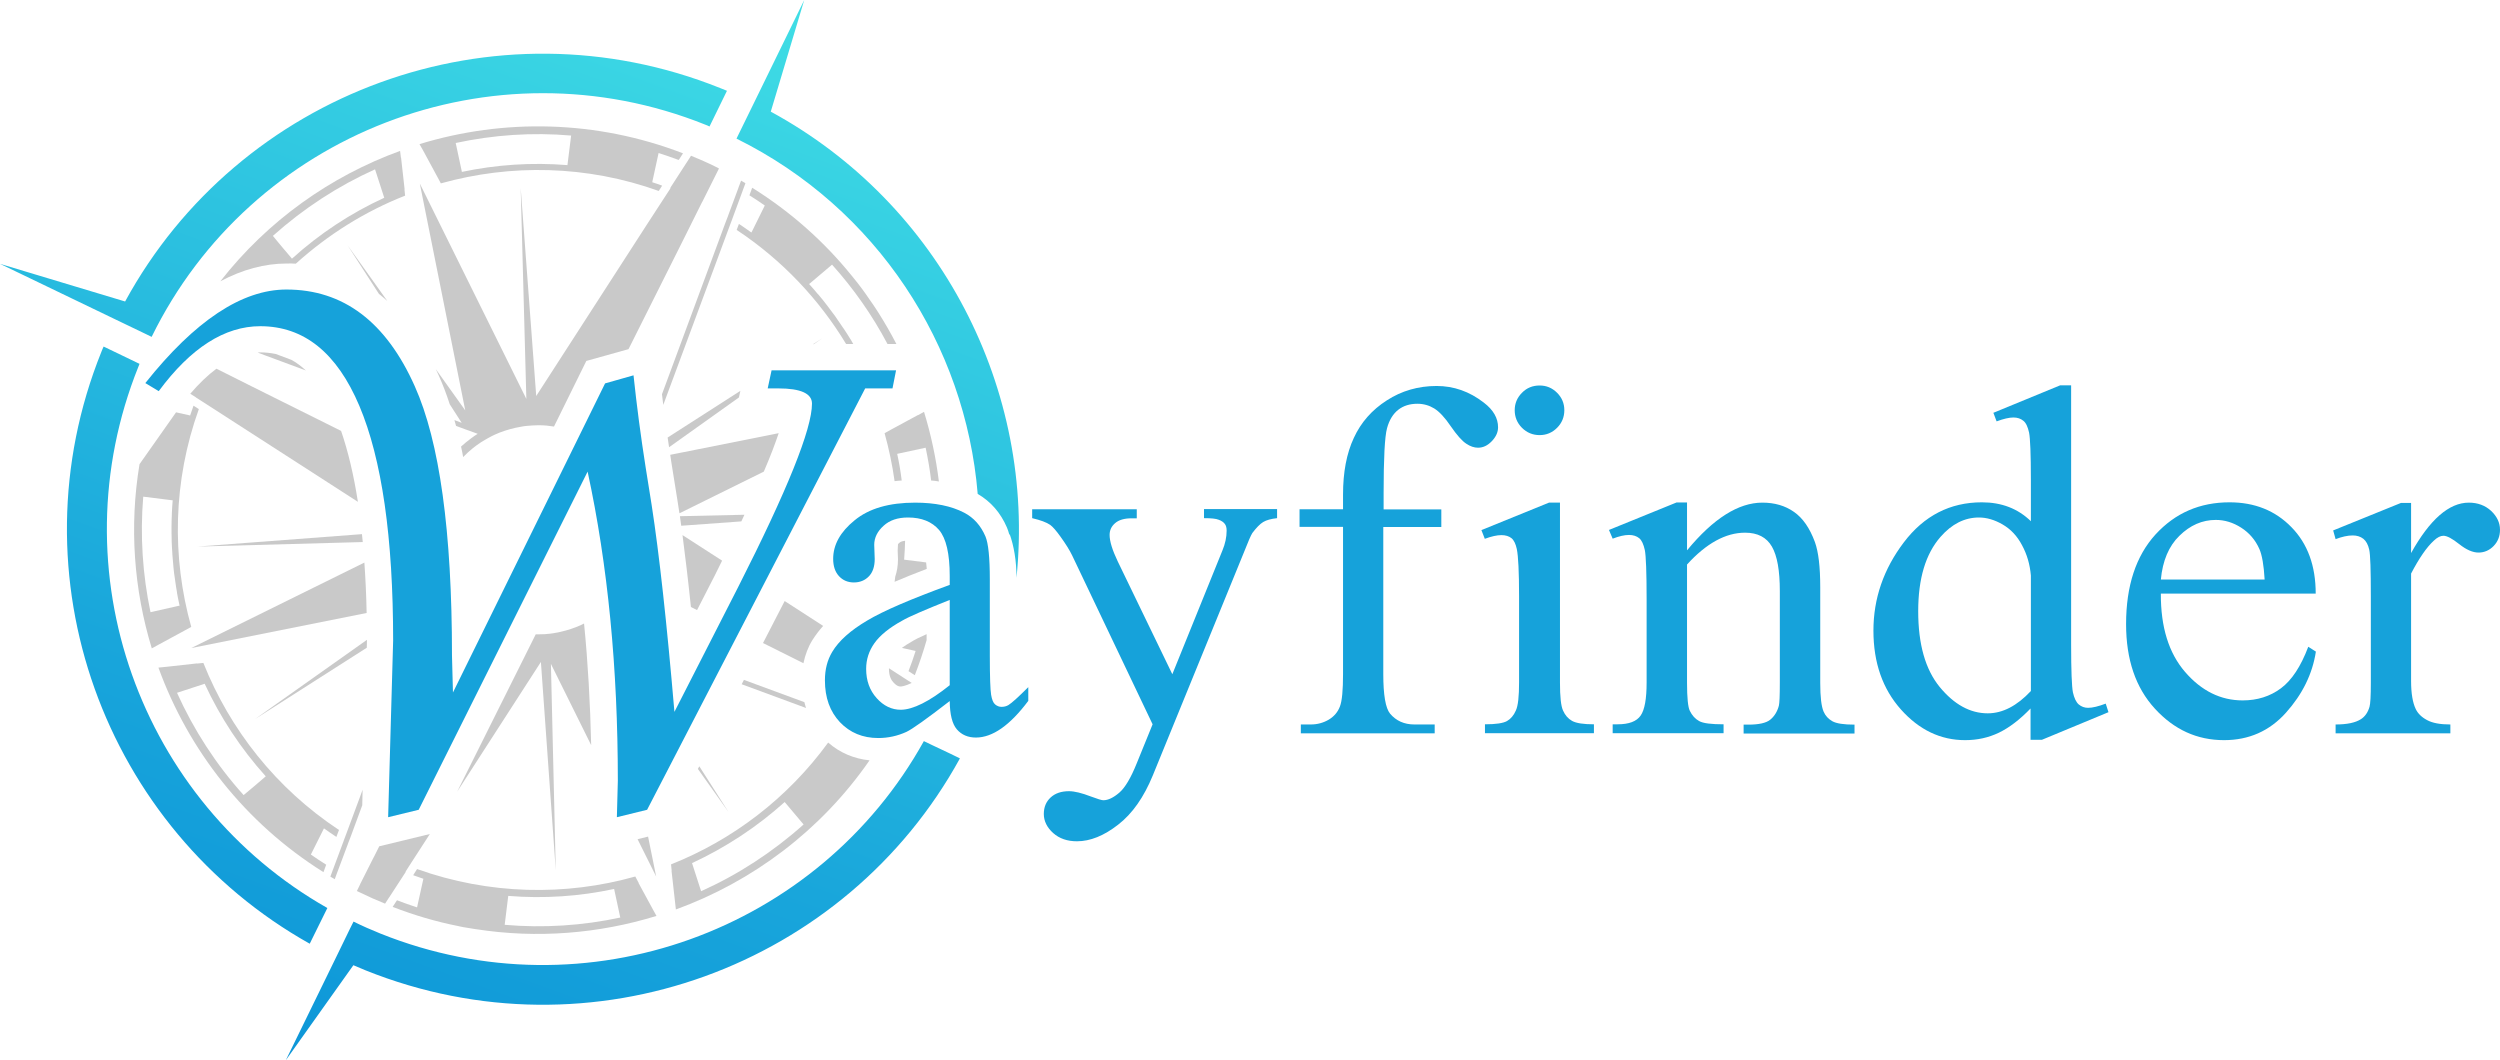 <?xml version="1.0" encoding="utf-8"?>
<svg width="191" height="81" viewBox="0 0 191 81" fill="none" xmlns="http://www.w3.org/2000/svg">
<path d="M57.442 17.701L57.405 17.763C57.096 17.541 56.775 17.318 56.454 17.108L56.281 17.565C59.764 19.873 62.58 22.873 64.642 26.28H65.186C65.136 26.181 65.075 26.095 65.025 25.996C65.001 25.959 64.988 25.922 64.963 25.897C64.791 25.613 64.618 25.342 64.432 25.07L64.42 25.058C64.235 24.786 64.05 24.515 63.864 24.243C63.852 24.219 63.827 24.194 63.815 24.169C63.63 23.91 63.432 23.651 63.234 23.392C63.21 23.355 63.173 23.317 63.148 23.28C62.95 23.021 62.753 22.774 62.543 22.527C62.518 22.503 62.506 22.478 62.481 22.466C62.271 22.206 62.049 21.96 61.827 21.713L61.814 21.7C61.827 21.688 61.851 21.663 61.876 21.651C62.382 21.219 62.975 20.713 63.568 20.219C65.235 22.071 66.656 24.108 67.804 26.28H68.483C68.064 25.465 67.606 24.675 67.125 23.91C67.075 23.824 67.026 23.75 66.964 23.663C66.791 23.404 66.631 23.145 66.446 22.898C66.334 22.737 66.223 22.577 66.112 22.416C66.026 22.293 65.939 22.182 65.853 22.058C65.655 21.799 65.457 21.528 65.248 21.281C65.198 21.219 65.136 21.145 65.087 21.083C62.987 18.479 60.431 16.195 57.467 14.344L57.282 14.85L57.257 14.924C57.652 15.171 58.047 15.43 58.43 15.701L57.442 17.701Z" fill="#C9C9C9"/>
<path d="M12.14 49.239L14.117 48.166L14.611 47.894C13.116 42.549 13.215 36.748 15.191 31.255L14.784 30.995C14.697 31.242 14.611 31.502 14.524 31.748L14.45 31.724L13.45 31.502L10.659 35.464C9.868 40.228 10.226 45.043 11.597 49.536L12.14 49.239ZM11.498 46.771C10.893 43.895 10.695 40.92 10.943 37.945L13.129 38.217L13.203 38.229C13.203 38.204 13.203 38.192 13.203 38.167C13.203 38.204 13.203 38.241 13.19 38.266C13.166 38.587 13.141 38.908 13.129 39.229C13.129 39.253 13.129 39.278 13.129 39.303C13.116 39.624 13.104 39.932 13.104 40.241C13.104 40.253 13.104 40.266 13.104 40.278C13.104 40.587 13.104 40.895 13.116 41.204C13.116 41.253 13.116 41.302 13.116 41.352C13.129 41.66 13.141 41.969 13.166 42.265C13.166 42.29 13.166 42.315 13.166 42.327C13.19 42.611 13.215 42.907 13.24 43.191C13.24 43.24 13.252 43.29 13.252 43.339C13.277 43.635 13.314 43.919 13.363 44.216C13.376 44.277 13.376 44.339 13.388 44.401C13.425 44.685 13.474 44.981 13.524 45.265C13.524 45.277 13.524 45.289 13.524 45.302C13.573 45.586 13.635 45.882 13.697 46.166C13.709 46.228 13.721 46.302 13.734 46.363C13.721 46.339 13.721 46.302 13.709 46.277L13.635 46.289L11.498 46.771Z" fill="#C9C9C9"/>
<path d="M22.601 20.145C25.072 17.911 27.9 16.146 30.95 14.948L30.901 14.467C30.901 14.467 30.901 14.467 30.913 14.467L30.642 12.048H30.629L30.567 11.529C25.244 13.467 20.452 16.862 16.834 21.491C18.526 20.59 20.218 20.133 21.91 20.133C22.132 20.121 22.367 20.133 22.601 20.145ZM28.653 12.937L29.332 15.035L29.357 15.109C26.801 16.282 24.417 17.849 22.305 19.763C22.293 19.75 22.268 19.726 22.256 19.701C21.836 19.207 21.329 18.615 20.848 18.022C23.194 15.924 25.825 14.208 28.653 12.937Z" fill="#C9C9C9"/>
<path d="M32.309 11.467L33.457 13.591L33.68 14.01C39.028 12.517 44.832 12.615 50.328 14.59L50.587 14.183C50.34 14.097 50.093 13.998 49.834 13.924L49.846 13.85L50.316 11.69C50.822 11.85 51.341 12.035 51.847 12.22L51.897 12.159L52.181 11.714C45.548 9.159 38.472 9.048 32.049 11.011L32.309 11.467ZM43.634 10.357L43.362 12.541L43.35 12.615C40.633 12.393 37.916 12.578 35.285 13.134L35.273 13.06L34.816 10.924C37.694 10.307 40.658 10.097 43.634 10.357Z" fill="#C9C9C9"/>
<path d="M49.896 69.508L48.784 67.459H48.797L48.537 66.965C43.19 68.471 37.373 68.36 31.864 66.397L31.605 66.805L31.568 66.867C31.827 66.965 32.087 67.052 32.346 67.138L31.864 69.323C31.346 69.162 30.839 68.977 30.333 68.78L30.296 68.829L29.999 69.286C31.654 69.928 33.334 70.421 35.026 70.755C35.063 70.767 35.088 70.767 35.125 70.779C35.31 70.817 35.483 70.854 35.668 70.878C35.891 70.915 36.113 70.952 36.347 70.989H36.36C41.028 71.718 45.746 71.335 50.155 69.977L49.896 69.508ZM38.558 70.656L38.83 68.447C41.559 68.669 44.289 68.484 46.919 67.916L47.389 70.101C44.511 70.718 41.535 70.915 38.558 70.656Z" fill="#C9C9C9"/>
<path d="M68.545 34.674L70.719 34.205C70.892 35.032 71.04 35.871 71.139 36.711C71.336 36.723 71.546 36.748 71.731 36.785C71.509 34.982 71.126 33.193 70.595 31.464L70.126 31.724C70.126 31.724 70.126 31.724 70.126 31.711L68.076 32.822L67.582 33.094C67.915 34.291 68.175 35.526 68.347 36.76C68.533 36.735 68.706 36.723 68.891 36.711C68.805 36.019 68.693 35.34 68.545 34.674Z" fill="#C9C9C9"/>
<path d="M70.756 42.969L69.076 42.759C69.113 42.278 69.138 41.796 69.15 41.315C68.94 41.339 68.792 41.389 68.706 41.475C68.656 41.525 68.619 41.549 68.607 41.574C68.594 41.734 68.594 41.895 68.582 42.055L68.607 42.722C68.607 43.24 68.52 43.685 68.397 44.055C68.385 44.191 68.36 44.314 68.347 44.45C69.076 44.141 69.891 43.808 70.805 43.462C70.781 43.277 70.768 43.117 70.756 42.969Z" fill="#C9C9C9"/>
<path d="M69.78 48.943C69.41 49.153 69.126 49.338 68.903 49.499L69.953 49.733C69.793 50.252 69.607 50.758 69.41 51.276L69.447 51.301L69.891 51.585C70.237 50.696 70.534 49.807 70.793 48.906V48.45C70.213 48.709 69.916 48.857 69.78 48.943Z" fill="#C9C9C9"/>
<path d="M51.267 66.039L51.316 66.521H51.304L51.576 68.94L51.637 69.483C57.492 67.348 62.716 63.46 66.433 58.09C65.235 57.967 64.161 57.51 63.272 56.732C60.159 61.003 55.96 64.175 51.267 66.039ZM53.564 68.088L52.872 65.941C55.429 64.756 57.825 63.188 59.949 61.275C60.382 61.781 60.888 62.386 61.394 62.99C59.035 65.101 56.392 66.817 53.564 68.088Z" fill="#C9C9C9"/>
<path d="M24.75 63.287C25.059 63.509 25.38 63.731 25.701 63.941L25.726 63.867L25.899 63.41C21.095 60.238 17.562 55.732 15.537 50.647L15.055 50.696V50.684L12.721 50.943L12.104 51.005C14.388 57.3 18.711 62.867 24.713 66.632L24.898 66.126L24.923 66.064C24.528 65.817 24.133 65.558 23.75 65.287L24.75 63.287ZM18.612 60.744C16.5 58.399 14.796 55.757 13.524 52.93L15.636 52.239C16.821 54.794 18.39 57.189 20.304 59.312C19.798 59.757 19.205 60.25 18.612 60.744Z" fill="#C9C9C9"/>
<path d="M55.169 42.833L52.144 40.883C52.354 42.512 52.576 44.339 52.786 46.376L53.255 46.61L54.626 43.932C54.811 43.549 54.997 43.191 55.169 42.833Z" fill="#C9C9C9"/>
<path d="M15.08 41.759L27.715 41.413C27.69 41.216 27.677 41.006 27.653 40.809L15.08 41.759Z" fill="#C9C9C9"/>
<path d="M62.889 47.82L59.949 45.919L58.294 49.128L61.382 50.671C61.518 50.029 61.74 49.425 62.074 48.894C62.308 48.523 62.58 48.166 62.889 47.82Z" fill="#C9C9C9"/>
<path d="M69.212 51.893L69.175 51.869L67.915 51.054C67.915 51.066 67.915 51.079 67.915 51.091C67.915 51.696 68.113 51.98 68.261 52.14C68.545 52.449 68.718 52.449 68.805 52.449C68.879 52.449 69.138 52.424 69.657 52.177L69.212 51.893Z" fill="#C9C9C9"/>
<path d="M51.761 38.254C51.81 38.562 51.86 38.883 51.909 39.216L58.356 36.032C58.887 34.797 59.245 33.834 59.492 33.094L51.205 34.748C51.242 34.97 51.267 35.18 51.304 35.402L51.761 38.254Z" fill="#C9C9C9"/>
<path d="M56.874 39.327L51.946 39.438C51.983 39.673 52.008 39.92 52.045 40.167L56.639 39.834C56.713 39.661 56.8 39.488 56.874 39.327Z" fill="#C9C9C9"/>
<path d="M44.622 47.635C44.548 47.672 44.474 47.709 44.4 47.746C43.894 47.98 43.35 48.153 42.807 48.277C42.634 48.314 42.473 48.338 42.3 48.375C42.214 48.388 42.128 48.4 42.041 48.412C41.757 48.45 41.473 48.462 41.177 48.462C41.115 48.462 41.041 48.462 40.979 48.462C40.967 48.462 40.942 48.462 40.93 48.462L34.927 60.485L41.325 50.573L42.461 66.496L42.09 50.721L45.166 56.93C45.092 53.72 44.919 50.622 44.622 47.635Z" fill="#C9C9C9"/>
<path d="M55.762 17.22L55.935 16.763L55.96 16.689L56.738 14.578L56.763 14.504L56.948 14.01V13.998C56.837 13.936 56.726 13.862 56.615 13.8V13.813L56.429 14.307L56.405 14.381L55.627 16.479L55.602 16.553L55.429 16.998L54.503 19.503L50.575 30.119C50.612 30.391 50.637 30.662 50.674 30.934L54.824 19.75L55.762 17.22Z" fill="#C9C9C9"/>
<path d="M27.702 60.336L27.505 60.88L26.442 63.743L26.27 64.2L26.245 64.274L25.454 66.397L25.43 66.459L25.244 66.965V66.977C25.355 67.039 25.467 67.101 25.578 67.175V67.162L25.763 66.656L25.788 66.595L26.578 64.484L26.603 64.41L26.776 63.965L27.677 61.521L27.702 60.336Z" fill="#C9C9C9"/>
<path d="M56.565 29.86L51.007 33.427C51.044 33.674 51.081 33.921 51.118 34.168L56.454 30.366L56.565 29.86Z" fill="#C9C9C9"/>
<path d="M29.592 22.997L26.553 18.738L28.95 22.453C29.172 22.626 29.382 22.811 29.592 22.997Z" fill="#C9C9C9"/>
<path d="M31 66.57L31.259 66.163L32.84 63.719L28.974 64.657L28.777 65.052L28.567 65.472L28.53 65.533L27.529 67.521L27.505 67.582L27.27 68.064V68.076C27.344 68.113 27.418 68.15 27.505 68.187C28.134 68.496 28.777 68.78 29.419 69.039L29.715 68.582L29.752 68.533L30.987 66.632L31 66.57Z" fill="#C9C9C9"/>
<path d="M62.815 25.848L62.123 26.292H62.185L62.815 25.848Z" fill="#C9C9C9"/>
<path d="M56.837 51.943L56.664 52.276L61.58 54.09C61.53 53.942 61.493 53.794 61.456 53.646L56.837 51.943Z" fill="#C9C9C9"/>
<path d="M51.205 14.418L50.946 14.813L49.525 16.997L40.967 30.255L39.781 14.368L40.213 30.477L32.074 14.023L35.545 31.353L33.297 28.206C33.371 28.366 33.457 28.539 33.532 28.712C33.828 29.378 34.112 30.107 34.359 30.884L35.273 32.304L34.717 32.094C34.754 32.242 34.804 32.39 34.841 32.538L35.606 32.822L35.853 32.909L36.496 33.143C36.335 33.242 36.175 33.353 36.026 33.464C36.014 33.476 35.989 33.489 35.977 33.501C35.718 33.699 35.458 33.896 35.224 34.118C35.285 34.377 35.335 34.649 35.384 34.921C35.619 34.674 35.866 34.452 36.125 34.242C36.212 34.168 36.31 34.106 36.397 34.032C36.632 33.859 36.879 33.699 37.126 33.563C37.187 33.526 37.261 33.489 37.323 33.452C37.471 33.365 37.632 33.291 37.78 33.217C38.286 32.983 38.83 32.81 39.373 32.686C39.546 32.649 39.707 32.625 39.88 32.588C40.003 32.563 40.127 32.551 40.25 32.538C40.534 32.514 40.831 32.489 41.115 32.489C41.139 32.489 41.176 32.489 41.201 32.489C41.572 32.489 41.955 32.526 42.325 32.588L44.795 27.576L48.019 26.675L52.255 18.219L53.416 15.886L53.626 15.467L53.663 15.405L54.651 13.43L54.688 13.356L54.922 12.887L54.935 12.875C54.848 12.825 54.762 12.788 54.675 12.739C54.058 12.43 53.428 12.159 52.798 11.899L52.786 11.912L52.502 12.356L52.452 12.43L51.23 14.319L51.205 14.418Z" fill="#C9C9C9"/>
<path d="M28.011 46.833C27.986 45.487 27.924 44.203 27.838 42.981L14.611 49.511L28.011 46.833Z" fill="#C9C9C9"/>
<path d="M53.428 58.547L53.317 58.744L55.676 62.065L53.428 58.547Z" fill="#C9C9C9"/>
<path d="M28.036 48.906C28.036 48.894 28.036 48.894 28.036 48.882L19.477 54.942L28.023 49.486L28.036 48.906Z" fill="#C9C9C9"/>
<path d="M21.07 27.045C20.65 26.959 20.255 26.922 19.897 26.922C19.823 26.922 19.761 26.922 19.687 26.934L20.205 27.132L23.367 28.304C22.997 27.959 22.626 27.687 22.256 27.49L21.07 27.045Z" fill="#C9C9C9"/>
<path d="M50.131 66.965L49.513 63.916L48.71 64.114L50.131 66.965Z" fill="#C9C9C9"/>
<path d="M15.006 30.391L15.413 30.65L18.019 32.329L27.344 38.34C27.023 36.279 26.591 34.464 26.059 32.921L19.02 29.415L16.537 28.169C15.87 28.663 15.203 29.304 14.537 30.082L14.944 30.341L15.006 30.391Z" fill="#C9C9C9"/>
<path d="M29.654 62.435L30.036 48.943C30.036 41.056 29.172 35.069 27.455 31.008C25.738 26.947 23.219 24.922 19.884 24.922C17.167 24.922 14.574 26.576 12.128 29.884L11.103 29.267C14.895 24.503 18.489 22.12 21.885 22.12C26.232 22.12 29.493 24.589 31.691 29.514C33.581 33.736 34.532 40.586 34.532 50.091L34.606 52.906L46.228 29.292L48.401 28.675C48.648 31.008 48.957 33.353 49.328 35.711L49.785 38.574C50.365 42.327 50.946 47.598 51.526 54.387L56.405 44.833C60.159 37.439 62.036 32.773 62.036 30.835C62.036 30.07 61.184 29.674 59.468 29.674H58.652L58.949 28.292H68.459L68.187 29.674H66.1L49.439 61.867L47.129 62.435L47.203 59.645C47.203 51.042 46.438 43.166 44.894 36.032L31.988 61.867L29.654 62.435Z" fill="#16A2DA"/>
<path d="M23.663 72.1C7.966 63.299 0.852 44.018 7.744 26.885C7.793 26.749 7.855 26.613 7.917 26.477L10.659 27.798C10.634 27.872 10.597 27.946 10.572 28.02C4.286 43.672 10.733 61.275 25.01 69.372L23.663 72.1ZM71.25 56.942L70.583 56.621C62.555 71.088 44.807 77.642 29.061 71.323C28.357 71.039 27.677 70.742 27.011 70.409L26.751 70.927L25.677 73.137L21.836 81L26.998 73.742C27.307 73.878 27.616 74.001 27.937 74.137C45.19 81.062 64.618 73.828 73.337 57.942L72.633 57.596L71.25 56.942ZM11.103 25.502L11.585 25.737C19.18 10.221 37.595 2.987 53.897 9.529C54.009 9.566 54.107 9.616 54.206 9.665L55.54 6.937C55.367 6.863 55.194 6.789 55.021 6.727C37.731 -0.21 18.254 7.073 9.559 23.034L0 20.157L0.025 20.17L8.843 24.416L11.103 25.502ZM58.887 8.53L61.444 0L57.603 7.863L56.491 10.134L56.269 10.591C67.001 15.899 73.757 26.379 74.696 37.735C75.696 38.315 76.449 39.179 76.931 40.303C76.993 40.463 77.067 40.648 77.129 40.907V40.772C77.462 41.71 77.66 42.833 77.66 44.141C79.129 29.786 71.88 15.59 58.887 8.53Z" fill="url(#paint0_linear)"/>
<path d="M72.559 53.56C70.805 54.918 69.694 55.708 69.249 55.917C68.57 56.226 67.853 56.386 67.1 56.386C65.914 56.386 64.939 55.979 64.173 55.177C63.407 54.362 63.024 53.301 63.024 51.98C63.024 51.14 63.21 50.425 63.58 49.807C64.087 48.956 64.976 48.166 66.248 47.413C67.508 46.66 69.62 45.758 72.559 44.685V44.006C72.559 42.302 72.287 41.13 71.744 40.488C71.2 39.858 70.41 39.537 69.373 39.537C68.582 39.537 67.965 39.747 67.508 40.167C67.038 40.587 66.791 41.08 66.791 41.623L66.828 42.71C66.828 43.277 66.68 43.722 66.384 44.03C66.087 44.339 65.704 44.499 65.235 44.499C64.778 44.499 64.395 44.339 64.099 44.018C63.803 43.697 63.654 43.253 63.654 42.697C63.654 41.623 64.198 40.636 65.297 39.747C66.396 38.846 67.927 38.402 69.916 38.402C71.435 38.402 72.683 38.661 73.658 39.167C74.399 39.55 74.93 40.154 75.288 40.981C75.511 41.512 75.622 42.611 75.622 44.265V50.079C75.622 51.708 75.659 52.708 75.721 53.078C75.782 53.449 75.881 53.696 76.029 53.819C76.178 53.942 76.338 54.004 76.523 54.004C76.721 54.004 76.894 53.955 77.042 53.868C77.302 53.708 77.808 53.251 78.561 52.498V53.547C77.166 55.411 75.832 56.349 74.56 56.349C73.955 56.349 73.461 56.14 73.102 55.72C72.744 55.3 72.571 54.584 72.559 53.56ZM72.559 52.35V45.833C70.682 46.586 69.459 47.104 68.916 47.425C67.928 47.968 67.224 48.548 66.804 49.141C66.384 49.733 66.174 50.387 66.174 51.103C66.174 52.005 66.445 52.745 66.977 53.338C67.508 53.93 68.125 54.226 68.829 54.226C69.755 54.214 71.003 53.597 72.559 52.35Z" fill="#16A2DA"/>
<path d="M78.87 38.908H86.849V39.599H86.453C85.898 39.599 85.478 39.722 85.194 39.969C84.909 40.216 84.774 40.512 84.774 40.87C84.774 41.352 84.984 42.031 85.391 42.882L89.566 51.511L93.394 42.055C93.604 41.549 93.715 41.043 93.715 40.537C93.715 40.315 93.666 40.142 93.58 40.031C93.481 39.895 93.32 39.784 93.11 39.71C92.9 39.623 92.53 39.587 91.986 39.587V38.895H97.569V39.587C97.112 39.636 96.754 39.735 96.507 39.883C96.26 40.031 95.988 40.315 95.679 40.722C95.568 40.895 95.358 41.376 95.049 42.166L88.071 59.25C87.392 60.904 86.515 62.163 85.428 63.003C84.341 63.854 83.292 64.274 82.279 64.274C81.538 64.274 80.933 64.064 80.463 63.645C79.994 63.225 79.747 62.731 79.747 62.188C79.747 61.669 79.92 61.25 80.266 60.929C80.612 60.608 81.081 60.447 81.674 60.447C82.081 60.447 82.649 60.583 83.353 60.855C83.847 61.04 84.168 61.139 84.292 61.139C84.662 61.139 85.07 60.941 85.515 60.559C85.959 60.176 86.404 59.423 86.849 58.312L88.059 55.337L81.908 42.426C81.723 42.043 81.427 41.562 81.007 40.981C80.698 40.549 80.439 40.253 80.241 40.105C79.957 39.907 79.488 39.735 78.858 39.587V38.908H78.87Z" fill="#16A2DA"/>
<path d="M105.683 40.253V51.498C105.683 53.091 105.856 54.103 106.202 54.523C106.659 55.066 107.276 55.349 108.054 55.349H109.61V56.028H99.384V55.349H100.15C100.644 55.349 101.101 55.226 101.521 54.979C101.928 54.732 102.212 54.399 102.373 53.967C102.534 53.547 102.608 52.72 102.608 51.498V40.253H99.285V38.908H102.608V37.784C102.608 36.081 102.879 34.637 103.435 33.452C103.979 32.267 104.818 31.316 105.955 30.588C107.078 29.86 108.351 29.489 109.759 29.489C111.068 29.489 112.266 29.909 113.365 30.761C114.094 31.316 114.452 31.946 114.452 32.649C114.452 33.02 114.291 33.378 113.97 33.711C113.649 34.044 113.303 34.205 112.92 34.205C112.636 34.205 112.327 34.106 112.019 33.896C111.698 33.686 111.315 33.254 110.845 32.575C110.388 31.896 109.956 31.44 109.573 31.205C109.19 30.971 108.758 30.847 108.289 30.847C107.721 30.847 107.227 30.995 106.831 31.304C106.436 31.612 106.14 32.081 105.967 32.723C105.794 33.365 105.708 35.019 105.708 37.685V38.92H110.117V40.265H105.683V40.253Z" fill="#16A2DA"/>
<path d="M119.182 38.401V52.152C119.182 53.226 119.256 53.942 119.417 54.288C119.577 54.646 119.799 54.905 120.108 55.078C120.417 55.251 120.973 55.337 121.776 55.337V56.016H113.451V55.337C114.291 55.337 114.847 55.251 115.131 55.09C115.415 54.93 115.65 54.658 115.81 54.288C115.983 53.917 116.057 53.202 116.057 52.14V45.548C116.057 43.697 115.996 42.487 115.884 41.944C115.798 41.549 115.662 41.265 115.477 41.117C115.292 40.969 115.032 40.883 114.711 40.883C114.365 40.883 113.933 40.981 113.439 41.166L113.18 40.5L118.342 38.401H119.182ZM117.626 29.452C118.145 29.452 118.589 29.637 118.96 30.008C119.33 30.378 119.515 30.822 119.515 31.341C119.515 31.859 119.33 32.316 118.96 32.686C118.589 33.056 118.145 33.242 117.626 33.242C117.107 33.242 116.65 33.056 116.28 32.686C115.909 32.316 115.724 31.859 115.724 31.341C115.724 30.822 115.909 30.378 116.28 30.008C116.638 29.637 117.095 29.452 117.626 29.452Z" fill="#16A2DA"/>
<path d="M128.902 42.031C130.903 39.611 132.817 38.401 134.645 38.401C135.583 38.401 136.386 38.636 137.053 39.105C137.732 39.574 138.263 40.34 138.659 41.413C138.93 42.166 139.066 43.302 139.066 44.857V52.165C139.066 53.251 139.153 53.979 139.326 54.374C139.461 54.683 139.684 54.93 139.993 55.103C140.301 55.276 140.857 55.362 141.685 55.362V56.041H133.212V55.362H133.57C134.373 55.362 134.929 55.238 135.238 54.992C135.546 54.745 135.781 54.387 135.905 53.918C135.954 53.733 135.979 53.14 135.979 52.165V45.154C135.979 43.598 135.781 42.463 135.373 41.759C134.966 41.055 134.287 40.697 133.323 40.697C131.841 40.697 130.359 41.512 128.889 43.129V52.153C128.889 53.313 128.964 54.029 129.099 54.3C129.272 54.658 129.519 54.93 129.816 55.09C130.125 55.263 130.742 55.337 131.681 55.337V56.016H123.208V55.337H123.579C124.456 55.337 125.036 55.115 125.345 54.671C125.654 54.226 125.802 53.387 125.802 52.14V45.783C125.802 43.722 125.752 42.475 125.666 42.031C125.567 41.586 125.431 41.278 125.234 41.117C125.036 40.957 124.777 40.87 124.456 40.87C124.11 40.87 123.69 40.969 123.208 41.154L122.924 40.488L128.087 38.389H128.889V42.031H128.902Z" fill="#16A2DA"/>
<path d="M155.159 54.103C154.319 54.979 153.504 55.596 152.713 55.979C151.911 56.362 151.059 56.547 150.132 56.547C148.267 56.547 146.625 55.769 145.229 54.202C143.833 52.634 143.13 50.634 143.13 48.178C143.13 45.721 143.908 43.475 145.451 41.438C146.995 39.401 148.984 38.377 151.417 38.377C152.923 38.377 154.171 38.858 155.159 39.821V36.661C155.159 34.711 155.109 33.501 155.023 33.057C154.924 32.612 154.788 32.304 154.578 32.143C154.381 31.983 154.134 31.896 153.825 31.896C153.504 31.896 153.072 31.995 152.541 32.193L152.294 31.538L157.394 29.44H158.234V49.227C158.234 51.239 158.284 52.461 158.37 52.893C158.469 53.337 158.617 53.646 158.815 53.819C159.025 53.992 159.259 54.078 159.531 54.078C159.864 54.078 160.321 53.967 160.877 53.757L161.087 54.411L155.999 56.522H155.134V54.103H155.159ZM155.159 52.794V43.969C155.085 43.117 154.862 42.352 154.48 41.648C154.109 40.944 153.615 40.426 152.998 40.068C152.38 39.71 151.775 39.537 151.194 39.537C150.095 39.537 149.119 40.031 148.255 41.018C147.119 42.315 146.551 44.203 146.551 46.697C146.551 49.215 147.094 51.14 148.193 52.486C149.292 53.819 150.515 54.498 151.861 54.498C152.998 54.498 154.097 53.93 155.159 52.794Z" fill="#16A2DA"/>
<path d="M165.089 45.364C165.076 47.906 165.694 49.894 166.941 51.338C168.189 52.782 169.658 53.511 171.338 53.511C172.462 53.511 173.438 53.202 174.265 52.585C175.093 51.968 175.784 50.918 176.352 49.412L176.933 49.783C176.673 51.486 175.908 53.041 174.648 54.449C173.388 55.856 171.807 56.547 169.918 56.547C167.855 56.547 166.101 55.745 164.632 54.14C163.162 52.535 162.433 50.388 162.433 47.684C162.433 44.759 163.187 42.475 164.681 40.833C166.188 39.192 168.065 38.377 170.338 38.377C172.252 38.377 173.833 39.007 175.068 40.278C176.303 41.537 176.92 43.228 176.92 45.351H165.089V45.364ZM165.089 44.277H173.018C172.956 43.179 172.82 42.413 172.622 41.957C172.314 41.253 171.844 40.71 171.227 40.315C170.609 39.92 169.967 39.722 169.288 39.722C168.25 39.722 167.324 40.13 166.509 40.932C165.694 41.722 165.225 42.845 165.089 44.277Z" fill="#16A2DA"/>
<path d="M184.207 38.402V42.253C185.64 39.685 187.11 38.402 188.616 38.402C189.296 38.402 189.864 38.611 190.321 39.031C190.765 39.451 191 39.932 191 40.475C191 40.957 190.84 41.377 190.518 41.71C190.197 42.043 189.802 42.216 189.357 42.216C188.925 42.216 188.431 42.006 187.888 41.574C187.344 41.142 186.949 40.932 186.677 40.932C186.455 40.932 186.208 41.056 185.949 41.302C185.393 41.809 184.812 42.66 184.207 43.821V52.029C184.207 52.98 184.331 53.696 184.565 54.177C184.726 54.51 185.01 54.794 185.43 55.016C185.838 55.239 186.43 55.35 187.208 55.35V56.029H178.44V55.35C179.317 55.35 179.959 55.214 180.379 54.942C180.687 54.745 180.91 54.424 181.033 53.992C181.095 53.782 181.132 53.177 181.132 52.177V45.549C181.132 43.561 181.095 42.364 181.009 41.994C180.922 41.611 180.774 41.339 180.564 41.167C180.342 40.994 180.07 40.907 179.749 40.907C179.366 40.907 178.921 41.006 178.44 41.191L178.254 40.525L183.429 38.426H184.207V38.402Z" fill="#16A2DA"/>
<defs>
<linearGradient id="paint0_linear" x1="52.117" y1="-3.392" x2="21.466" y2="80.867" gradientUnits="userSpaceOnUse">
<stop stop-color="#40DEE5"/>
<stop offset="0.153" stop-color="#37D1E3"/>
<stop offset="0.714" stop-color="#19A6DB"/>
<stop offset="1" stop-color="#0D96D8"/>
</linearGradient>
</defs>
</svg>
